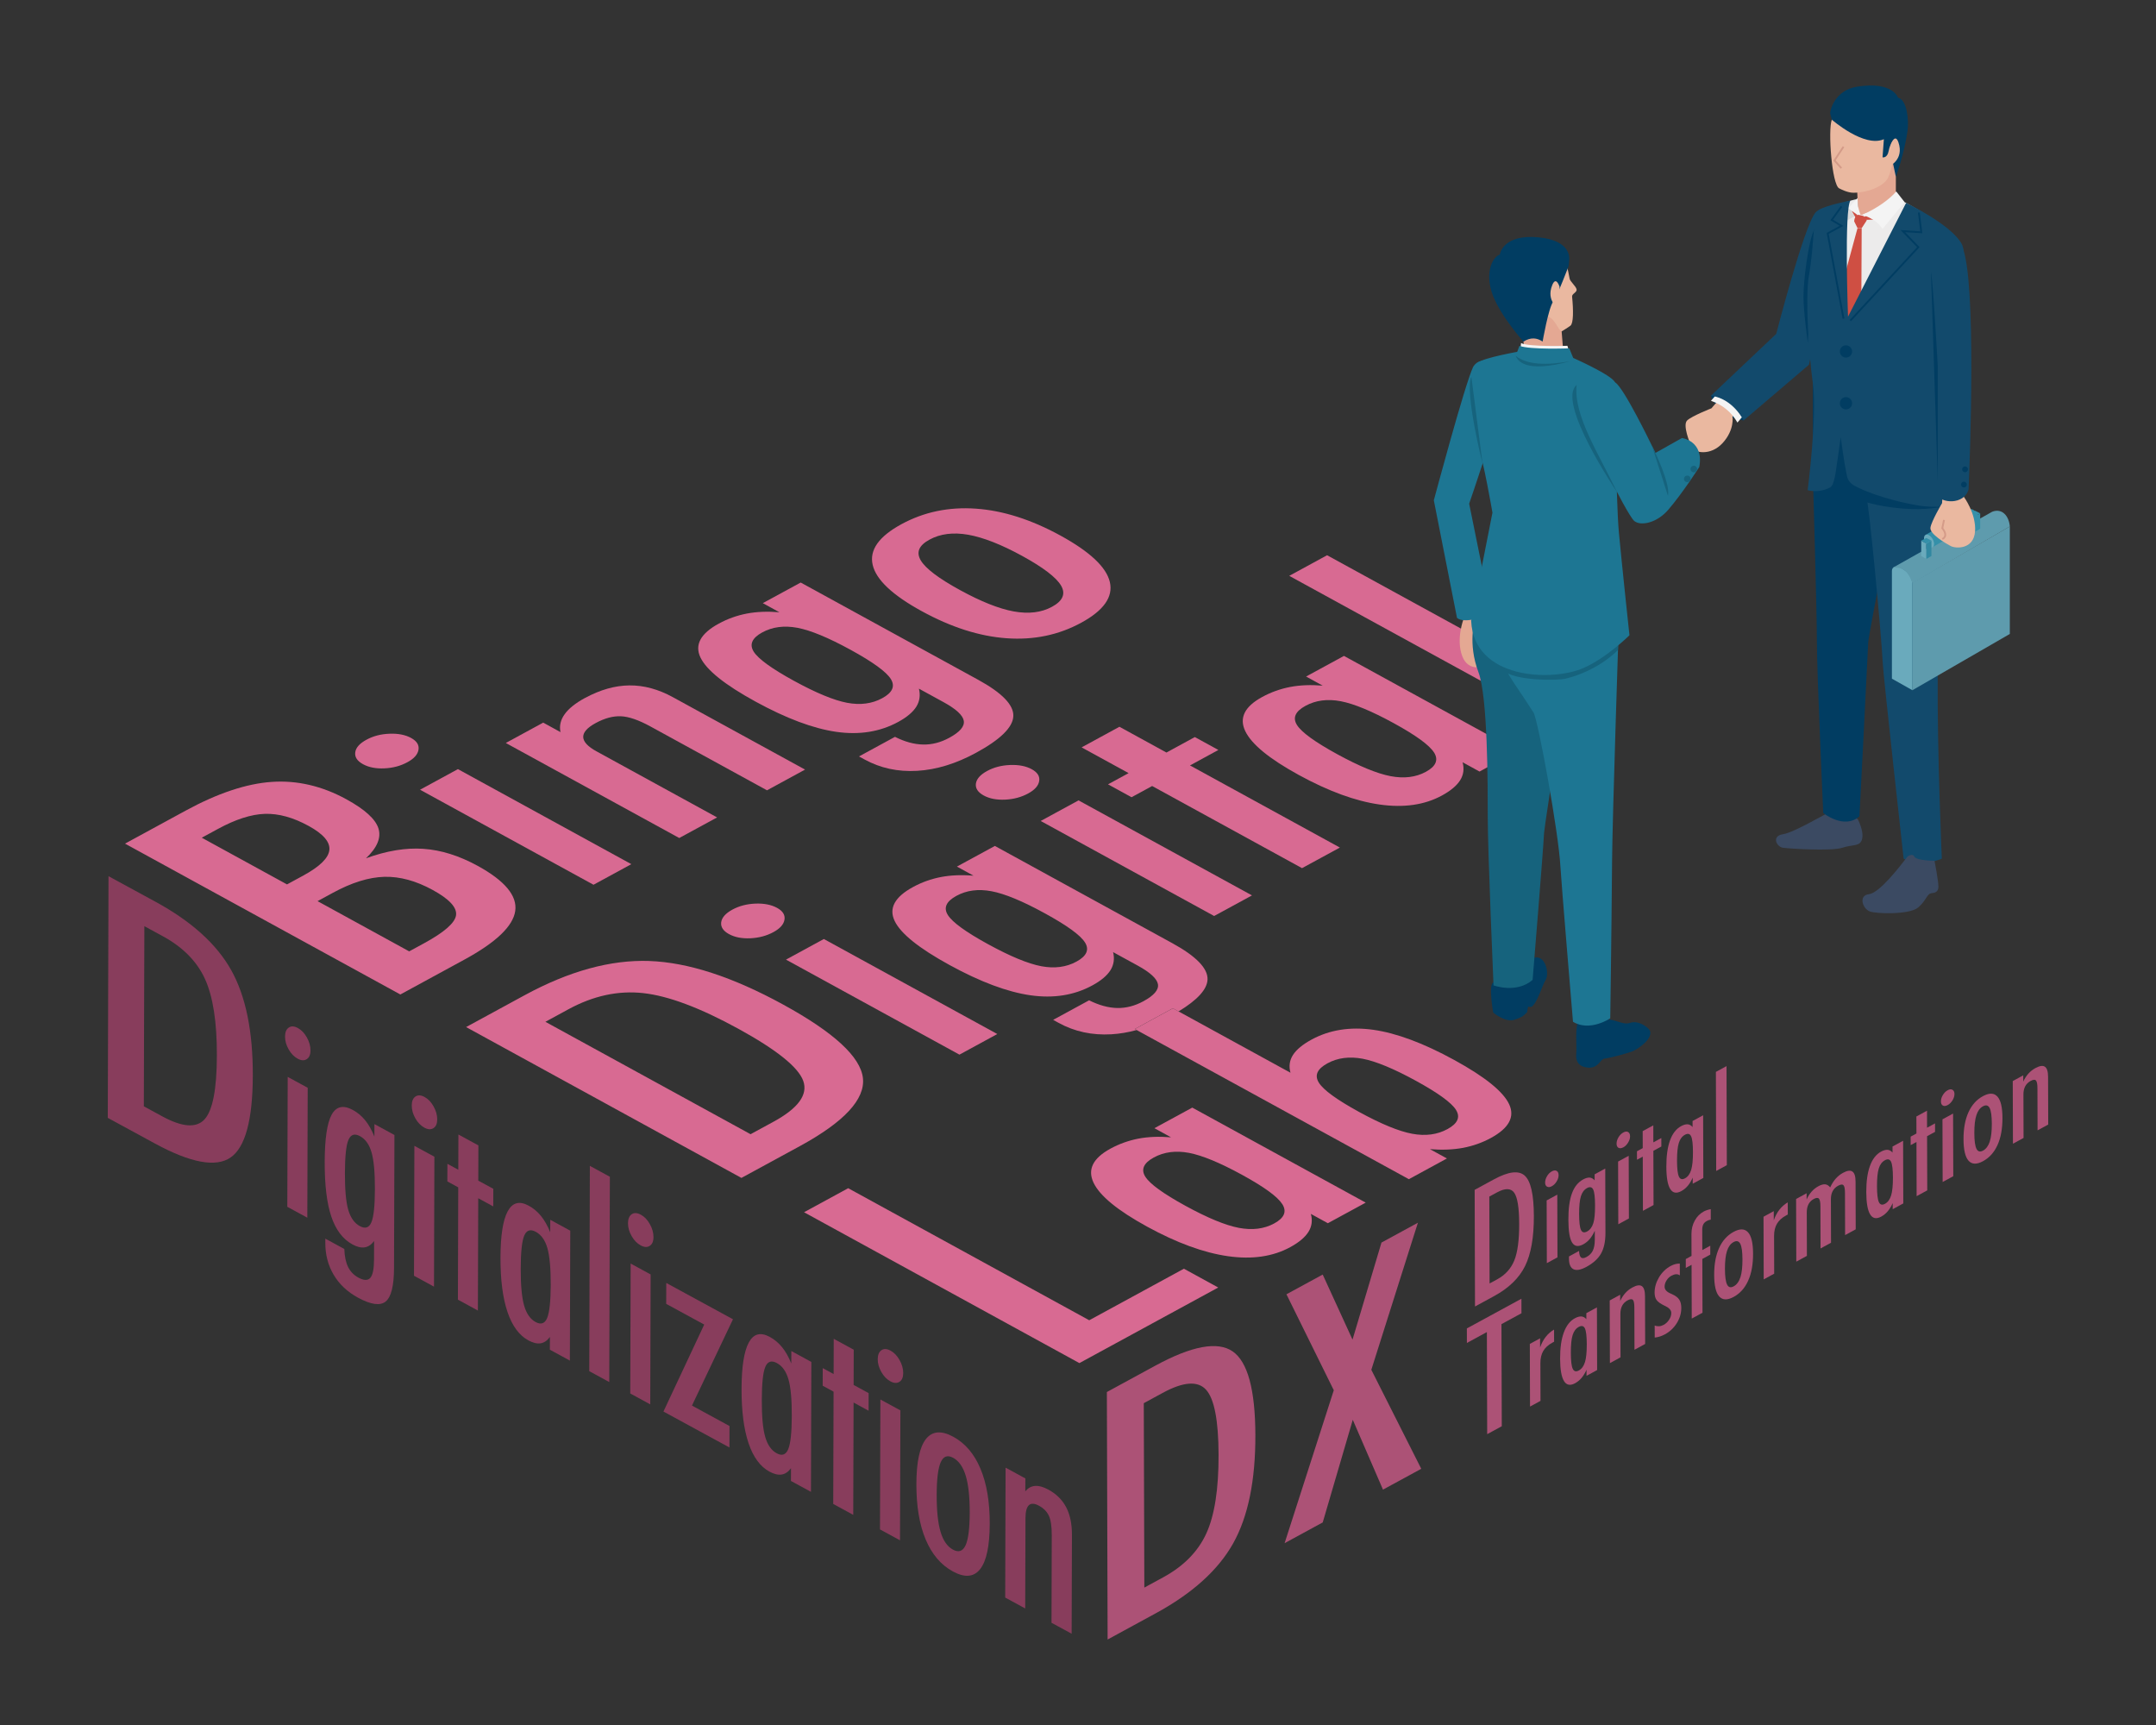 <?xml version="1.0" encoding="UTF-8"?><svg id="data" xmlns="http://www.w3.org/2000/svg" viewBox="0 0 1000 800"><rect x="0" y="0" width="1000" height="800" fill="#333333" stroke="none"/><defs><style>.cls-1{fill:#124a6c;}.cls-2{fill:#f4f4f4;}.cls-3{fill:#d49b88;}.cls-4{fill:#5e9bad;}.cls-5{fill:#dad9d9;}.cls-6{fill:#883d5c;}.cls-7{fill:#cf4f43;}.cls-8{isolation:isolate;}.cls-9{fill:#3188a1;}.cls-10{fill:#ac5276;}.cls-11{fill:#d86a92;}.cls-12{fill:#16637d;}.cls-13{fill:#3b4a62;}.cls-14{fill:#ecebeb;}.cls-15{fill:#1d7693;}.cls-16{fill:#013d62;}.cls-17{fill:#3490a9;}.cls-18{fill:#6aaabc;}.cls-19{fill:#e4a893;}.cls-20{fill:#eab8a0;}</style></defs><g class="cls-8"><path class="cls-11" d="M178.29,356.34c-3.93.18-7.24-.46-9.93-1.94s-3.88-3.29-3.59-5.47c.27-2.19,2.03-4.15,5.22-5.88,3.12-1.7,6.67-2.63,10.68-2.77,4.01-.16,7.35.5,10.02,1.97,2.64,1.45,3.77,3.25,3.42,5.44-.36,2.2-2.05,4.12-5.11,5.78-3.19,1.74-6.76,2.7-10.71,2.87Z"/><path class="cls-11" d="M196.34,393.66c8.19.54,16.6,3.17,25.23,7.9,12.6,6.91,18.41,13.87,17.41,20.9-1,7.05-8.84,14.55-23.55,22.56l-29.74,16.19-127.7-69.96,28.09-15.29c14.84-8.08,28.16-12.53,39.95-13.34,11.79-.81,23.35,1.88,34.65,8.07,8.52,4.67,13.46,9.16,14.84,13.47,1.37,4.32-.55,8.94-5.78,13.89,9.56-3.48,18.43-4.95,26.6-4.4ZM211.52,424.41c.48-3.56-3.14-7.46-10.83-11.67-7.77-4.26-15.22-6.28-22.42-6.1-7.21.2-15.16,2.67-23.9,7.43l-7.08,3.85,42.5,23.29,6.88-3.74c9.42-5.13,14.39-9.47,14.86-13.05M93.58,388.5l39.54,21.66,7.51-4.08c7.69-4.19,11.74-8.15,12.13-11.86.41-3.72-2.8-7.46-9.62-11.19-7.18-3.93-13.92-5.79-20.28-5.59-6.32.2-13.6,2.54-21.77,6.99l-7.51,4.08"/></g><polygon class="cls-11" points="275.28 410.32 194.83 366.25 212.39 356.69 292.83 400.77 275.28 410.32"/><path class="cls-11" d="M353.82,279.71l17.56-9.55,82.33,45.11c11.08,6.07,16.53,11.69,16.29,16.86-.21,5.18-5.98,10.84-17.31,17-9.29,5.06-18.41,7.84-27.31,8.36-8.9.52-17.05-1.24-24.43-5.29l-2.53-1.39,16.69-9.08c4.54,2.29,8.89,3.48,13.01,3.56,4.12.1,8.19-.95,12.22-3.15,4.89-2.66,7.11-5.27,6.68-7.84-.43-2.59-3.57-5.48-9.41-8.68l-11.4-6.24c.75,3.05.35,5.83-1.19,8.35-1.58,2.52-4.37,4.88-8.39,7.07-8.46,4.61-18.05,6.14-28.76,4.61-10.73-1.55-23.21-6.23-37.47-14.04-14.22-7.79-22.72-14.6-25.52-20.46-2.78-5.85.05-11.09,8.51-15.7,4.09-2.23,8.44-3.77,12.99-4.65,4.58-.87,9.62-1.07,15.13-.61l-7.71-4.23ZM413.17,314.88c-2.11-3.35-8.33-7.87-18.65-13.52-10.28-5.63-18.51-9.03-24.64-10.2-6.15-1.15-11.6-.45-16.33,2.13s-6.06,5.56-3.97,8.92c2.11,3.35,8.32,7.86,18.59,13.49,10.31,5.65,18.57,9.06,24.7,10.23,6.17,1.16,11.6.45,16.35-2.14,4.74-2.58,6.06-5.54,3.95-8.91"/><path class="cls-11" d="M271.35,323.7c7.03-3.82,13.89-5.76,20.6-5.83,6.69-.06,13.39,1.76,20.11,5.44l61.34,33.6-17.65,9.61-54.05-29.61c-5.46-2.99-10.03-4.57-13.7-4.73-3.66-.15-7.56.89-11.73,3.16-3.89,2.12-5.82,4.29-5.76,6.49.08,2.2,2.12,4.41,6.17,6.62l55.93,30.64-17.56,9.55-80.45-44.07,17.35-9.44,8.02,4.4c-.61-2.89.03-5.66,1.91-8.28,1.87-2.64,5.03-5.16,9.44-7.56Z"/><path class="cls-11" d="M452.66,235.9c12.57.88,25.65,5.05,39.21,12.48,13.67,7.49,21.31,14.67,22.9,21.55,1.61,6.89-2.82,13.18-13.29,18.88-10.47,5.7-21.99,8.09-34.6,7.19-12.59-.89-25.72-5.09-39.39-12.58-13.56-7.43-21.14-14.58-22.72-21.45-1.59-6.88,2.84-13.15,13.31-18.85,10.47-5.7,22-8.11,34.58-7.22ZM492.15,271.59c-2.24-3.8-8.22-8.39-18-13.75-9.75-5.34-18.09-8.6-25.05-9.84-6.98-1.22-12.96-.47-17.97,2.26s-6.27,5.91-4.03,9.68c2.26,3.75,8.28,8.3,18.08,13.67,9.84,5.39,18.18,8.71,25.05,9.96,6.89,1.23,12.79.52,17.73-2.17,5.02-2.73,6.4-6,4.19-9.81"/><polygon class="cls-11" points="393.41 551.05 505.21 612.29 549.12 588.39 565.04 597.11 500.64 632.16 372.93 562.2 393.41 551.05"/><path class="cls-11" d="M636.98,477.59c10.76,1.53,23.27,6.18,37.54,14,14.22,7.79,22.69,14.62,25.45,20.51,2.74,5.87-.08,11.09-8.46,15.65-4.04,2.2-8.35,3.72-12.95,4.59-4.58.85-9.69,1.05-15.33.6l7.88,4.32-17.65,9.61-126.26-69.17-.85-.47,17.65-9.61,2.65,1.45,51.9,28.43c-.83-3.01-.43-5.77,1.17-8.26,1.61-2.48,4.46-4.85,8.57-7.09,8.37-4.56,17.96-6.07,28.7-4.56ZM675.33,514.73c-2.11-3.35-8.3-7.85-18.58-13.48s-18.57-9.06-24.72-10.24c-6.15-1.15-11.6-.45-16.33,2.13-4.76,2.59-6.08,5.57-4.01,8.94,2.09,3.38,8.28,7.9,18.61,13.56,10.28,5.63,18.51,9.01,24.68,10.16,6.19,1.15,11.63.43,16.39-2.16,4.74-2.58,6.06-5.54,3.95-8.91"/><path class="cls-11" d="M466.18,370.85c-3.95.17-7.26-.47-9.93-1.94-2.67-1.47-3.88-3.29-3.61-5.48.31-2.19,2.03-4.15,5.22-5.88,3.12-1.7,6.69-2.62,10.68-2.77,4.03-.15,7.37.51,10.04,1.98,2.62,1.44,3.77,3.25,3.42,5.44-.34,2.19-2.05,4.12-5.11,5.78-3.19,1.74-6.76,2.68-10.71,2.87Z"/><g class="cls-8"><polygon class="cls-11" points="615.53 257.5 742.63 327.13 725.07 336.68 597.98 267.06 615.53 257.5"/><path class="cls-11" d="M605.79,313.75l17.57-9.56,80.45,44.07-17.57,9.56-7.86-4.31c.83,3.07.44,5.86-1.15,8.37-1.58,2.5-4.39,4.85-8.42,7.05-8.06,4.39-17.72,5.78-28.92,4.18-11.2-1.59-23.71-6.16-37.49-13.71-13.67-7.49-21.95-14.28-24.84-20.37-2.89-6.09-.28-11.35,7.85-15.78,4.09-2.23,8.42-3.78,13-4.66,4.55-.87,9.58-1.07,15.09-.61l-7.71-4.23ZM665.11,348.95c-2.19-3.43-8.41-7.95-18.63-13.55-10.28-5.63-18.49-9.02-24.62-10.19-6.15-1.17-11.6-.45-16.33,2.13-4.74,2.58-6.08,5.55-3.95,8.91,2.11,3.35,8.3,7.85,18.58,13.48,10.28,5.63,18.55,9.03,24.81,10.23,6.26,1.19,11.72.52,16.41-2.03,4.68-2.55,5.91-5.54,3.75-8.98"/><polygon class="cls-11" points="519.22 337.05 541.02 349 554.19 341.83 565.11 347.81 551.94 354.98 621.47 393.07 603.91 402.62 534.39 364.53 524.83 369.73 513.92 363.75 523.47 358.55 501.67 346.61 519.22 337.05"/><polygon class="cls-11" points="563.14 424.81 482.7 380.74 500.25 371.19 580.7 415.26 563.14 424.81"/><path class="cls-11" d="M443.88,401.87l17.56-9.55,82.33,45.11c11.1,6.08,16.53,11.71,16.31,16.87-.2,4.54-4.68,9.46-13.44,14.77l-2.65-1.45-17.65,9.61.85.47c-3.95,1.09-7.86,1.74-11.73,1.97-8.92.51-17.05-1.24-24.43-5.29l-2.55-1.4,16.67-9.07c4.58,2.29,8.91,3.47,13.03,3.57,4.12.08,8.19-.97,12.22-3.17,4.87-2.65,7.11-5.27,6.68-7.84-.43-2.57-3.55-5.47-9.4-8.67l-11.4-6.24c.75,3.05.35,5.83-1.19,8.35-1.58,2.52-4.37,4.88-8.41,7.08-8.45,4.6-18.03,6.13-28.76,4.59-10.71-1.54-23.21-6.21-37.49-14.03-14.22-7.79-22.7-14.61-25.48-20.46-2.8-5.86.05-11.09,8.49-15.69,4.11-2.24,8.42-3.78,13-4.66,4.55-.87,9.6-1.08,15.11-.62l-7.71-4.23ZM503.22,437.06c-2.09-3.36-8.33-7.87-18.67-13.53-10.28-5.63-18.47-9.03-24.62-10.19-6.15-1.17-11.58-.46-16.33,2.13-4.74,2.58-6.08,5.55-3.95,8.91,2.11,3.35,8.3,7.85,18.58,13.48,10.33,5.66,18.58,9.07,24.72,10.24,6.13,1.16,11.6.45,16.33-2.13,4.76-2.59,6.06-5.56,3.95-8.91"/><polygon class="cls-11" points="445.01 489.11 364.56 445.04 382.12 435.48 462.57 479.55 445.01 489.11"/></g><path class="cls-11" d="M348.04,435.14c-3.95.17-7.26-.47-9.93-1.94s-3.88-3.29-3.61-5.48c.31-2.19,2.03-4.15,5.22-5.88,3.12-1.7,6.69-2.62,10.7-2.78,4.01-.14,7.35.52,10.02,1.99,2.62,1.44,3.77,3.25,3.42,5.44-.34,2.19-2.05,4.12-5.11,5.78-3.19,1.74-6.76,2.68-10.71,2.87Z"/><path class="cls-11" d="M301.18,445.68c17.97.64,38.65,7.38,62.1,20.22,23.51,12.88,35.83,24.22,36.96,34.04,1.12,9.84-8.65,20.37-29.3,31.62l-27.05,14.72-127.7-69.96,27.05-14.72c20.65-11.24,39.97-16.55,57.94-15.93ZM372.56,501.27c-2.31-6.38-12.38-14.45-30.17-24.2-17.72-9.71-32.39-15.21-44-16.49-11.63-1.29-23.22,1.21-34.8,7.52l-10.62,5.78,95.16,52.13,10.62-5.78c11.51-6.26,16.1-12.59,13.81-18.96"/><path class="cls-11" d="M535.44,523.22l17.56-9.55,80.45,44.07-17.56,9.55-7.88-4.32c.83,3.07.44,5.86-1.15,8.37-1.58,2.5-4.39,4.85-8.42,7.05-8.06,4.39-17.7,5.79-28.9,4.19-11.22-1.6-23.71-6.16-37.49-13.71-13.67-7.49-21.95-14.28-24.84-20.37-2.9-6.1-.3-11.36,7.83-15.79,4.09-2.23,8.44-3.77,13-4.66,4.56-.86,9.6-1.06,15.11-.6l-7.71-4.23ZM594.75,558.43c-2.19-3.45-8.39-7.96-18.61-13.56-10.28-5.63-18.49-9.02-24.64-10.2-6.13-1.16-11.6-.45-16.33,2.13-4.74,2.58-6.06,5.56-3.95,8.91,2.11,3.37,8.32,7.86,18.59,13.49,10.28,5.63,18.53,9.04,24.79,10.24,6.28,1.18,11.72.5,16.41-2.05,4.68-2.55,5.93-5.53,3.75-8.96"/><path class="cls-10" d="M707.21,545.23c2.79,2.52,4.2,8.75,4.23,18.68s-1.33,17.71-4.1,23.28c-2.75,5.56-7.52,10.18-14.31,13.88l-8.89,4.84-.16-54.09,8.89-4.84c6.79-3.7,11.57-4.27,14.35-1.74ZM702.37,584.55c1.53-3.8,2.29-9.47,2.26-17-.02-7.51-.8-12.33-2.34-14.44-1.53-2.12-4.21-2.15-8.01-.08l-3.5,1.9.12,40.3,3.5-1.9c3.78-2.06,6.44-4.99,7.97-8.79"/><polygon class="cls-10" points="717.46 585.8 717.37 556.72 722.3 554.04 722.39 583.12 717.46 585.8"/><path class="cls-10" d="M719.82,550.11c-.9.49-1.64.56-2.24.23-.61-.31-.92-.97-.92-1.92s.3-1.96.9-2.97c.59-1,1.33-1.73,2.23-2.22.88-.48,1.61-.55,2.22-.2.61.34.9,1.01.9,1.98s-.3,1.91-.9,2.9c-.61,1.01-1.33,1.73-2.2,2.2Z"/><path class="cls-10" d="M739.63,544.61l4.92-2.68.09,29.75c.01,4.02-.66,7.22-2.03,9.65-1.35,2.4-3.61,4.47-6.79,6.2-2.6,1.41-4.61,1.78-6,1.1-1.39-.68-2.09-2.34-2.1-5.01v-.92s4.68-2.55,4.68-2.55c.07,1.55.37,2.55.92,3.03.56.47,1.4.39,2.54-.23,1.37-.74,2.35-1.74,2.94-2.99.61-1.27.9-2.95.9-5.07v-4.12c-.69,1.52-1.47,2.8-2.31,3.81-.88,1.04-1.87,1.86-3.01,2.48-2.37,1.29-4.11,1-5.22-.83-1.13-1.82-1.69-5.33-1.71-10.48s.52-9.22,1.64-12.27c1.1-3.04,2.83-5.2,5.2-6.49,1.16-.63,2.16-.91,3.03-.86.87.07,1.63.5,2.3,1.27v-2.78ZM739.01,567.31c.56-1.79.82-4.55.81-8.29-.01-3.7-.29-6.17-.86-7.35-.58-1.18-1.53-1.41-2.86-.68s-2.28,1.98-2.84,3.79c-.56,1.79-.84,4.56-.83,8.27.01,3.74.31,6.2.87,7.37.57,1.19,1.53,1.41,2.85.69s2.28-1.98,2.85-3.79"/><polygon class="cls-10" points="750.6 567.77 750.51 538.69 755.43 536.01 755.52 565.08 750.6 567.77"/><path class="cls-10" d="M752.95,532.08c-.9.49-1.64.56-2.25.24-.59-.32-.9-.98-.9-1.93s.3-1.96.89-2.96c.61-1.01,1.35-1.74,2.25-2.23s1.61-.55,2.22-.2c.59.35.9,1.01.9,1.98s-.3,1.91-.9,2.9c-.61,1.01-1.35,1.74-2.2,2.2Z"/><polygon class="cls-10" points="766.84 521.9 766.86 529.79 770.56 527.78 770.57 531.71 766.87 533.72 766.95 558.86 762.03 561.54 761.95 536.4 759.27 537.86 759.26 533.92 761.94 532.47 761.91 524.58 766.84 521.9"/><path class="cls-10" d="M785.03,519.9l4.92-2.68.09,29.08-4.92,2.68v-2.85c-.67,1.53-1.45,2.81-2.31,3.83-.86,1.01-1.85,1.82-2.99,2.44-2.26,1.23-3.97.89-5.15-1.02s-1.77-5.35-1.78-10.34.55-8.99,1.7-12.16,2.86-5.37,5.14-6.61c1.16-.63,2.16-.91,3.03-.86.87.07,1.63.5,2.29,1.28v-2.78ZM784.39,542.61c.57-1.85.85-4.6.84-8.31-.01-3.7-.29-6.17-.87-7.34-.57-1.19-1.51-1.42-2.85-.69-1.32.72-2.28,1.98-2.84,3.79-.56,1.79-.84,4.56-.83,8.27s.31,6.18.89,7.38c.58,1.22,1.53,1.46,2.83.75,1.32-.72,2.26-2.01,2.82-3.84"/><polygon class="cls-10" points="800.8 494.43 800.94 540.37 796.01 543.05 795.87 497.11 800.8 494.43"/><polygon class="cls-10" points="705.67 602.31 705.69 609.05 696.41 614.09 696.56 661.44 689.79 665.12 689.65 617.77 680.38 622.82 680.36 616.08 705.67 602.31"/><path class="cls-10" d="M720.81,616.61l.02,5.63-.82.45c-1.92,1.04-3.33,2.34-4.22,3.86-.88,1.52-1.33,3.4-1.32,5.6l.05,17.53-4.86,2.65-.09-29.06,4.76-2.59v4.23c.68-1.9,1.54-3.54,2.6-4.89,1.06-1.37,2.35-2.5,3.89-3.42Z"/><path class="cls-10" d="M735.77,609.01l4.92-2.68.09,29.06-4.92,2.68v-2.83c-.67,1.52-1.45,2.79-2.31,3.81-.86,1.01-1.87,1.84-2.99,2.45-2.26,1.23-3.99.9-5.15-1.02-1.18-1.91-1.78-5.36-1.8-10.33s.55-8.99,1.71-12.16c1.15-3.16,2.86-5.38,5.14-6.62,1.14-.62,2.16-.89,3.03-.84.87.06,1.63.48,2.29,1.28v-2.78ZM735.14,631.72c.57-1.85.85-4.62.84-8.31s-.31-6.17-.87-7.34c-.57-1.19-1.53-1.41-2.85-.69-1.34.73-2.28,1.98-2.84,3.79-.57,1.8-.84,4.55-.83,8.27s.31,6.18.89,7.38c.57,1.21,1.51,1.47,2.83.75,1.31-.71,2.25-2,2.82-3.84"/><path class="cls-10" d="M757.14,597.09c1.96-1.07,3.44-1.28,4.4-.61.96.66,1.44,2.22,1.45,4.64l.07,22.16-4.95,2.7-.06-19.53c0-1.98-.24-3.19-.71-3.64-.49-.46-1.31-.36-2.47.27-1.09.6-1.93,1.41-2.47,2.45-.56,1.05-.83,2.3-.83,3.76l.06,20.2-4.92,2.68-.09-29.06,4.86-2.65v2.9c.66-1.43,1.46-2.65,2.4-3.71.93-1.03,2.02-1.89,3.27-2.57Z"/><path class="cls-10" d="M774.89,587.13c.73-.4,1.44-.69,2.14-.87s1.4-.27,2.1-.25l.02,5.48c-.53-.39-1.11-.57-1.74-.54-.64.03-1.37.27-2.19.71-.91.5-1.66,1.21-2.25,2.18-.59.95-.89,1.92-.89,2.88,0,1.28.87,2.33,2.61,3.1.35.14.61.26.78.35,1.63.73,2.76,1.58,3.39,2.54.64.95.95,2.25.96,3.85,0,2.47-.67,4.8-2.06,7.04-1.38,2.22-3.23,3.97-5.54,5.23-.74.41-1.52.73-2.3.99-.79.25-1.6.42-2.42.51l-.02-5.6c.7.28,1.39.38,2.07.34s1.38-.26,2.1-.65c1.03-.56,1.88-1.37,2.54-2.4.67-1.02.98-2.05.98-3.11,0-1.25-.91-2.31-2.72-3.19-.24-.11-.43-.21-.55-.26-1.75-.84-2.94-1.7-3.54-2.56-.61-.85-.92-1.99-.92-3.41,0-2.45.69-4.83,2.06-7.13,1.38-2.28,3.18-4.04,5.39-5.24Z"/><path class="cls-10" d="M790.3,561.82c.41-.22.9-.44,1.41-.6.53-.19,1.13-.33,1.78-.46v4.86c-.35.07-.69.15-.99.25-.32.12-.59.24-.85.38-.74.41-1.29.93-1.62,1.58-.33.66-.5,1.49-.49,2.51l.03,9.4,3.69-2.01v4.12s-3.68,2.01-3.68,2.01l.08,24.94-4.99,2.71-.08-24.94-2.68,1.46v-4.12s2.66-1.46,2.66-1.46l-.03-10.19c0-2.26.5-4.32,1.53-6.18,1.01-1.87,2.43-3.28,4.22-4.26Z"/><path class="cls-10" d="M810.77,571.49c1.56,1.72,2.33,5.03,2.34,9.94.01,4.94-.73,9.11-2.28,12.52-1.53,3.4-3.76,5.9-6.69,7.5-2.95,1.6-5.19,1.54-6.73-.2-1.56-1.72-2.33-5.06-2.34-10-.01-4.91.73-9.04,2.28-12.45,1.53-3.39,3.76-5.89,6.71-7.49,2.93-1.6,5.17-1.53,6.71.19ZM807.23,592.39c.66-2.03.98-4.8.96-8.34-.01-3.51-.34-5.92-1.01-7.22s-1.71-1.56-3.11-.8c-1.4.76-2.41,2.14-3.05,4.13-.65,2-.96,4.78-.95,8.3.01,3.56.34,5.98,1,7.29.64,1.3,1.66,1.57,3.06.81,1.4-.76,2.43-2.16,3.09-4.17"/><path class="cls-10" d="M829.2,557.62l.02,5.63-.82.45c-1.92,1.04-3.33,2.34-4.22,3.86-.88,1.52-1.33,3.4-1.32,5.6l.05,17.53-4.86,2.65-.09-29.06,4.76-2.59v4.23c.68-1.9,1.54-3.54,2.6-4.89,1.06-1.37,2.35-2.5,3.89-3.42Z"/><path class="cls-10" d="M854.79,543.94c1.98-1.08,3.44-1.28,4.4-.61.96.66,1.45,2.21,1.46,4.63l.07,22.16-4.92,2.68-.06-19.53c0-1.98-.25-3.18-.73-3.63-.47-.47-1.31-.36-2.5.29-1.08.59-1.9,1.4-2.46,2.44-.56,1.05-.85,2.31-.84,3.77l.06,20.2-4.86,2.65-.06-19.53c0-1.93-.25-3.13-.73-3.61-.47-.47-1.28-.39-2.4.22-1.06.58-1.85,1.37-2.4,2.41-.53,1.03-.8,2.28-.8,3.75l.06,20.2-4.92,2.68-.09-29.06,4.88-2.66v2.9c.61-1.4,1.39-2.61,2.3-3.65.91-1.02,1.97-1.87,3.19-2.53,1.2-.65,2.25-.94,3.12-.86s1.63.58,2.32,1.43c.73-1.58,1.57-2.93,2.56-4.05.99-1.11,2.09-2.01,3.36-2.7Z"/><path class="cls-10" d="M877.78,531.73l4.92-2.68.09,29.06-4.92,2.68v-2.83c-.67,1.52-1.45,2.79-2.31,3.81-.86,1.01-1.87,1.84-2.99,2.45-2.26,1.23-3.99.9-5.15-1.02-1.18-1.91-1.78-5.36-1.8-10.33-.01-4.94.55-8.99,1.71-12.16,1.15-3.16,2.86-5.38,5.14-6.62,1.16-.63,2.16-.89,3.03-.84.87.06,1.63.48,2.29,1.28v-2.78ZM877.14,554.43c.57-1.85.85-4.62.84-8.31s-.31-6.17-.87-7.34c-.57-1.19-1.51-1.42-2.85-.69-1.34.73-2.28,1.98-2.84,3.79-.56,1.79-.84,4.55-.83,8.27s.31,6.18.89,7.38c.57,1.21,1.53,1.46,2.83.75s2.25-2,2.82-3.84"/><polygon class="cls-10" points="893.79 515.11 893.81 523 897.51 520.99 897.52 524.92 893.82 526.93 893.9 552.06 888.97 554.74 888.9 529.61 886.21 531.08 886.2 527.14 888.89 525.68 888.86 517.79 893.79 515.11"/><polygon class="cls-10" points="901.04 548.17 900.96 519.11 905.88 516.43 905.97 545.49 901.04 548.17"/><path class="cls-10" d="M903.4,512.48c-.9.49-1.64.58-2.25.25-.61-.33-.9-.98-.9-1.95s.28-1.94.89-2.94c.61-1.01,1.35-1.74,2.25-2.23.87-.47,1.61-.55,2.21-.2.61.34.92,1,.92,1.96s-.3,1.93-.9,2.92c-.62,1-1.35,1.72-2.2,2.19Z"/><path class="cls-10" d="M926.44,508.54c1.56,1.72,2.33,5.03,2.34,9.94.01,4.94-.73,9.11-2.28,12.52-1.53,3.4-3.76,5.9-6.71,7.51-2.93,1.6-5.17,1.53-6.73-.2-1.54-1.73-2.33-5.06-2.34-10s.75-9.05,2.28-12.45c1.54-3.4,3.77-5.9,6.71-7.49,2.95-1.6,5.19-1.54,6.73.18ZM922.89,529.43c.65-2.02.98-4.8.96-8.34s-.35-5.91-1.01-7.22c-.67-1.3-1.71-1.56-3.12-.79-1.38.75-2.4,2.13-3.03,4.12-.65,2-.96,4.78-.95,8.3.01,3.56.34,5.98,1,7.29.64,1.3,1.66,1.57,3.05.82s2.44-2.17,3.11-4.18"/><path class="cls-10" d="M944.09,495.34c1.98-1.08,3.44-1.28,4.4-.61.96.66,1.44,2.22,1.45,4.64l.07,22.16-4.94,2.69-.06-19.53c0-1.98-.25-3.18-.73-3.63-.47-.47-1.3-.37-2.47.27-1.09.6-1.91,1.4-2.47,2.45s-.83,2.3-.83,3.76l.06,20.2-4.92,2.68-.09-29.06,4.86-2.65v2.9c.67-1.43,1.46-2.65,2.4-3.71.94-1.04,2.02-1.89,3.27-2.57Z"/><path class="cls-10" d="M571.71,626.72c6.97,4.78,10.5,17.7,10.56,38.78.06,21.11-3.37,37.87-10.29,50.24-6.92,12.37-18.9,23.2-35.94,32.47l-22.3,12.14-.35-114.77,22.3-12.14c17.04-9.27,29.04-11.52,36.02-6.72ZM559.51,711.18c3.84-8.39,5.74-20.57,5.69-36.56-.05-15.92-2-25.98-5.85-30.16-3.85-4.17-10.55-3.66-20.09,1.53l-8.75,4.76.26,85.52,8.75-4.76c9.48-5.16,16.15-11.94,19.99-20.33"/><polygon class="cls-10" points="657.66 567.06 636.05 635.27 659.21 681.18 641.46 690.84 627.45 658.46 613.51 706.05 595.83 715.67 618.64 644.75 596.68 600.25 613.5 591.1 627.33 621.28 640.76 576.26 657.66 567.06"/><path class="cls-6" d="M107.21,449.86c6.76,12.07,10.11,28.39,10.05,48.96-.06,20.63-3.51,33.29-10.31,37.99-6.81,4.7-18.53,2.52-35.18-6.53l-21.78-11.85.34-112.08,21.78,11.85c16.64,9.06,28.34,19.61,35.1,31.67ZM94.84,519.15c3.79-4.09,5.71-13.93,5.75-29.55.05-15.57-1.79-27.42-5.51-35.57-3.72-8.15-10.24-14.77-19.58-19.85l-8.54-4.65-.25,83.54,8.54,4.65c9.28,5.05,15.8,5.53,19.59,1.43"/><polygon class="cls-6" points="133.26 559.68 133.44 499.43 142.72 504.48 142.54 564.73 133.26 559.68"/><path class="cls-6" d="M138.11,491.01c-1.68-.91-3.09-2.36-4.21-4.32-1.14-1.97-1.7-3.97-1.69-5.96s.58-3.41,1.72-4.17c1.13-.78,2.54-.71,4.22.2s3.04,2.35,4.18,4.37c1.12,2,1.68,4.01,1.68,6.02s-.59,3.32-1.74,4.06c-1.16.74-2.54.68-4.16-.2Z"/><path class="cls-6" d="M173.67,521.32l9.28,5.05-.19,61.65c-.03,8.31-1.32,13.5-3.88,15.59-2.58,2.06-6.86,1.45-12.83-1.79-4.91-2.67-8.68-6.21-11.28-10.6-2.6-4.38-3.9-9.34-3.88-14.87v-1.91s8.82,4.8,8.82,4.8c.09,3.34.67,6.1,1.7,8.25,1.05,2.17,2.64,3.83,4.77,5,2.57,1.4,4.43,1.44,5.58.14,1.13-1.3,1.71-4.14,1.72-8.53l.03-8.54c-1.27,1.69-2.73,2.67-4.37,2.92-1.64.25-3.52-.19-5.65-1.35-4.47-2.43-7.74-6.74-9.83-12.95-2.08-6.19-3.09-14.63-3.06-25.33.03-10.65,1.09-17.93,3.2-21.84,2.12-3.92,5.41-4.66,9.88-2.23,2.15,1.17,4.05,2.75,5.68,4.75,1.63,2,3.06,4.52,4.29,7.57l.02-5.77ZM172.24,566.9c1.08-2.52,1.63-7.63,1.65-15.38.02-7.69-.49-13.38-1.55-17.05-1.04-3.66-2.84-6.18-5.35-7.55-2.51-1.37-4.29-.79-5.37,1.71-1.08,2.51-1.61,7.63-1.64,15.31-.02,7.75.48,13.44,1.54,17.12,1.06,3.67,2.84,6.18,5.35,7.55,2.51,1.37,4.31.8,5.37-1.71"/><polygon class="cls-6" points="192.02 591.66 192.2 531.4 201.48 536.45 201.3 596.71 192.02 591.66"/><path class="cls-6" d="M196.88,523c-1.69-.92-3.1-2.36-4.22-4.33-1.12-1.96-1.68-3.96-1.68-5.95,0-2.01.58-3.41,1.71-4.18,1.13-.78,2.54-.71,4.24.21s3.04,2.35,4.17,4.36c1.12,2,1.7,4.02,1.69,6.03s-.59,3.32-1.75,4.06c-1.15.74-2.53.68-4.15-.2Z"/><polygon class="cls-6" points="221.89 531.2 221.84 547.54 228.81 551.33 228.78 559.5 221.82 555.71 221.66 607.79 212.39 602.74 212.54 550.66 207.49 547.91 207.52 539.74 212.57 542.49 212.62 526.15 221.89 531.2"/><path class="cls-6" d="M255.22,565.7l9.28,5.05-.18,60.25-9.28-5.05.02-5.9c-1.28,1.72-2.73,2.7-4.37,2.94-1.64.24-3.52-.23-5.66-1.39-4.26-2.32-7.47-6.71-9.66-13.18-2.18-6.49-3.27-14.89-3.24-25.21.03-10.23,1.15-17.38,3.35-21.45,2.2-4.07,5.44-4.95,9.73-2.61,2.17,1.18,4.07,2.76,5.7,4.76,1.63,2,3.06,4.52,4.29,7.57l.02-5.77ZM253.77,611.27c1.08-2.6,1.64-7.71,1.67-15.38.02-7.69-.5-13.38-1.55-17.05-1.04-3.66-2.84-6.18-5.35-7.55-2.51-1.37-4.29-.79-5.37,1.71-1.08,2.51-1.63,7.62-1.65,15.3-.02,7.7.51,13.44,1.58,17.18,1.07,3.74,2.85,6.29,5.32,7.63,2.48,1.35,4.27.73,5.36-1.85"/><polygon class="cls-6" points="282.87 545.74 282.59 640.95 273.31 635.9 273.59 540.69 282.87 545.74"/><polygon class="cls-6" points="292.32 646.25 292.51 586 301.78 591.05 301.6 651.3 292.32 646.25"/><path class="cls-6" d="M297.19,577.59c-1.69-.92-3.1-2.36-4.22-4.33-1.12-1.96-1.7-3.97-1.69-5.96,0-2.01.59-3.4,1.72-4.17,1.13-.78,2.54-.71,4.24.21s3.04,2.35,4.17,4.36c1.12,2,1.7,4.02,1.69,6.03,0,1.96-.59,3.32-1.75,4.06-1.15.74-2.54.68-4.15-.2Z"/><polygon class="cls-6" points="339.97 611.83 320.95 651.86 338.36 661.34 338.33 671.29 307.72 654.63 326.63 614.29 309 604.69 309.03 594.99 339.97 611.83"/><path class="cls-6" d="M367.04,626.57l9.28,5.05-.18,60.25-9.28-5.05.02-5.9c-1.28,1.72-2.74,2.69-4.38,2.93-1.64.24-3.51-.22-5.65-1.38-4.26-2.32-7.49-6.72-9.67-13.19-2.18-6.49-3.26-14.88-3.23-25.21.03-10.23,1.15-17.38,3.35-21.45,2.2-4.07,5.44-4.95,9.73-2.61,2.17,1.18,4.07,2.76,5.7,4.76,1.63,2,3.05,4.51,4.29,7.57l.02-5.77ZM365.58,672.13c1.09-2.59,1.64-7.71,1.67-15.38.02-7.69-.48-13.37-1.54-17.04-1.06-3.67-2.84-6.18-5.35-7.55-2.51-1.37-4.31-.8-5.37,1.71-1.08,2.51-1.63,7.62-1.65,15.3-.02,7.7.49,13.43,1.57,17.17,1.07,3.74,2.85,6.29,5.33,7.64,2.46,1.34,4.25.72,5.34-1.86"/><polygon class="cls-6" points="395.98 625.95 395.93 642.29 402.89 646.08 402.87 654.25 395.91 650.46 395.75 702.54 386.47 697.49 386.63 645.41 381.58 642.66 381.6 634.49 386.65 637.24 386.7 620.9 395.98 625.95"/><polygon class="cls-6" points="408.16 709.3 408.34 649.04 417.62 654.09 417.44 714.35 408.16 709.3"/><path class="cls-6" d="M413.02,640.64c-1.69-.92-3.1-2.36-4.22-4.33-1.12-1.96-1.7-3.97-1.69-5.96s.59-3.4,1.72-4.17c1.13-.78,2.54-.71,4.24.21,1.65.9,3.04,2.35,4.17,4.36,1.12,2,1.7,4.02,1.69,6.03s-.59,3.32-1.75,4.06c-1.15.74-2.53.68-4.15-.2Z"/><path class="cls-6" d="M454.77,681.17c2.89,6.87,4.33,15.4,4.29,25.55-.03,10.24-1.51,17.23-4.43,20.97-2.93,3.74-7.15,4.1-12.67,1.09s-9.75-7.96-12.64-14.87c-2.88-6.9-4.31-15.47-4.28-25.72.03-10.15,1.51-17.09,4.42-20.8,2.93-3.72,7.15-4.08,12.69-1.07,5.52,3.01,9.73,7.95,12.62,14.84ZM447.85,716.68c1.26-2.76,1.91-7.79,1.93-15.12s-.6-13-1.84-17.12c-1.25-4.13-3.19-6.91-5.83-8.35-2.61-1.42-4.53-.74-5.76,2-1.24,2.75-1.87,7.79-1.89,15.13-.02,7.36.57,13.1,1.79,17.18,1.21,4.09,3.12,6.83,5.73,8.26,2.64,1.44,4.59.78,5.86-1.98"/><path class="cls-6" d="M486.25,690.83c3.71,2.02,6.47,4.74,8.27,8.19,1.79,3.44,2.68,7.66,2.67,12.71l-.14,45.94-9.34-5.08.12-40.47c.01-4.1-.42-7.12-1.31-9.09-.89-1.96-2.43-3.53-4.62-4.72-2.06-1.12-3.62-1.22-4.68-.25-1.04.96-1.57,2.96-1.58,6l-.13,41.89-9.28-5.05.18-60.25,9.17,4.99-.02,6.01c1.24-1.53,2.74-2.39,4.51-2.52,1.78-.14,3.83.43,6.17,1.7Z"/><path class="cls-16" d="M793.58,183.5s2.69,9.63,15.16,11.48c-1.7-7.82-5.8-12.79-15.16-11.48Z"/><path class="cls-20" d="M801.81,180.7c-1.08.43-8.01,8.66-8.01,8.66,0,0-9.09,3.56-11.26,5.63-2.17,2.07,1.08,10.18,2.17,12.57,1.08,2.38,8.65,4.07,14.29-2.1,5.63-6.16,4.56-12.21,4.56-12.21l6.28-7.51-8.01-5.04Z"/><path class="cls-2" d="M795.56,183.63l-1.98,2.24c5.68,1.99,9.64,5.48,12.28,10.1l2.17-2.56c-2.78-4.85-6.88-8.17-12.47-9.78Z"/><path class="cls-1" d="M793.58,183.5c10.28,1.37,15.16,11.48,15.16,11.48l30.31-25.84s10.35-51.58,13.52-55.29c5.26-9.06-3.93-21.62-10.46-15.34-5.39,6.31-18.25,56.32-18.25,56.32l-30.28,28.67Z"/><path class="cls-16" d="M841.61,106.17c-3.01,5.84-5.1,24.21-5.12,31.25-.03,7.05,2.02,21.59,2.02,21.59l3.1-52.84Z"/><path class="cls-13" d="M849.09,376.45c-1.67.42-16.71,9.61-22.14,10.44-5.43.84-2.92,5.85,0,6.27,2.92.42,22.55,1.67,27.57,0,5.01-1.67,8.35-.42,9.19-4.18.84-3.76-2.09-9.19-2.09-9.19l-12.53-3.34Z"/><path class="cls-16" d="M840.86,174.69v46.35s1.86,61.71,1.86,76.76,2.95,79.25,2.95,79.25c0,0,9.67,7.85,16.78,1.53,0,0,3.83-74.37,4.08-80.78.12-3.1,14.56-78.64,18.79-89.09,4.5-11.13-2.17-35.18-2.17-35.18l-42.29,1.17Z"/><path class="cls-1" d="M893.19,177.46c1.16,3.72,7.93,13.88,7.22,33.62-.29,7.88-1.51,82.5-1.66,101.82-.28,36.33,1.91,85.31,1.91,85.31,0,0-10.32,4.64-17.72,0,0,0-9.35-84.19-9.66-90.36-.72-14.41-6.52-76.37-8.02-79.99-2.74-6.57-8.04-21.75-12.99-43.53l40.93-6.88Z"/><path class="cls-19" d="M879.34,95.7c.2,6.87-16.9,13.02-17.55,1.53l-.79-17.76,18.34-6.48v22.7Z"/><path class="cls-20" d="M849.64,55.5c-1.86,4.75,0,30.15,3.41,31.86,1.03.51,3.93,2.02,6.6,2.03,6.2.02,14.17-2.78,16.16-7.15,2.84-6.26,6.26-26.74,0-30.72-6.26-3.98-20.1-11.48-26.17,3.98Z"/><path class="cls-16" d="M849.64,55.5s15.01,13.13,24.14,9.06l-.62,8.4s2.16.57,2.84-2.94c.67-3.5,2.05-4.7,2.05-4.7v10.62s1.29,6.02,1.29,6.02c0,0,3.95-10.7,5.42-21.33.68-4.91-.27-14.47-4.42-15.33,0,0-2.38-7.73-19.01-5.1-10.55,1.67-12.67,11.42-12.43,12.48.24,1.06.74,2.83.74,2.83Z"/><path class="cls-20" d="M877.13,66.63s1.92-4.99,3.41-.6c2.7,7.95-4.12,10.99-4.12,10.99l.71-10.4Z"/><path class="cls-14" d="M861.78,97.24s.22,3.82,3.15,1.84l18.45-5.36s23.14,12.43,24.92,19.03c3.63,13.53-15.79,62.4-15.79,62.4l3.15,14.02c-12.77,11.69-42.71,11.16-52.11,2.76,0,0-1.58-43.97-2.4-52.68-.82-8.71,1.32-35.65,4.53-39.6,3.21-3.95,14.56-7.44,15.48-7.19l.62,4.75Z"/><path class="cls-7" d="M863.27,100.96l7.42-2.39s1.63,3.27,1.32,3.2c-.31-.06-8.24.25-8.24.25l-.5-1.07Z"/><path class="cls-2" d="M879.51,88.79c-2.94,3.53-9.1,7.97-15.57,10.73,3.32,1.51,6.98,2.96,9.21,6.65l10.24-12.45-3.87-4.93Z"/><polygon class="cls-7" points="863.49 105.8 861.56 105.8 848.9 152.33 854.13 163 863.27 152.48 863.49 105.8"/><polygon class="cls-5" points="857.28 96.61 855.06 103.18 860.46 100.12 861.81 99.61 857.28 96.61"/><path class="cls-2" d="M862.93,99.61s-1.1-3.07-1.17-4.55l-.21-3.23-4.26,4.77,4.11,3.01h1.54Z"/><polygon class="cls-7" points="860.99 101.53 858.92 97.81 861.39 99.61 862 101.06 860.99 101.53"/><path class="cls-7" d="M861.81,99.61c-1.98,1.01-1.78,3.09-1.78,3.09l1.54,3.09h1.93l2.35-3.61-1.51-2.01-2.52-.56Z"/><path class="cls-13" d="M884.7,397.3c-3.48,4.49-12.91,16.85-17.88,17.41-4.97.56-2.89,6.7.4,7.97,3.01,1.16,18.47,1.58,22.44-1.79,3.97-3.37,4-6.51,6.41-6.68,2.41-.17,3.03-1.52,3.01-3.07-.03-2.9-1.81-11.93-1.81-11.93,0,0-8.44-.06-9.34-1.91-.9-1.84-3.24,0-3.24,0Z"/><path class="cls-16" d="M848.9,200.32s4.53,17.68,4.9,19.87c.6,3.47,2.56,7.57,5.09,9.59,4.82,3.83,17.24,5.55,23.59,6.07,11.03.89,17.97-.8,17.97-.8l-.17-20.17-51.39-14.56Z"/><path class="cls-1" d="M884.09,94.12l-26.94,52.73s-1.85-50.12,1.15-53.86c0,0-11.99,2.33-14.78,4.48-2.79,2.15-1.81,15-4.53,30.56-1.7,9.7-.14,35.54,1.89,50.1,2.03,14.56-2.45,49.19-2.45,49.19,0,0,5.14,1.63,10.49-1.32,1.39-.77,2.04-4.36,2.45-6.53.35-1.86,2.38-16.75,2.38-16.75,0,0,1.7,12.45,2.51,15.98.47,2.04.35,3.86,2.71,5.79,2.27,1.86,14.55,7.2,30.86,9.95,7.99,1.35,17.23,0,17.23,0l-6.38-70.84s14.24-41.56,9.15-50.59c-5.09-9.03-25.72-18.9-25.72-18.9Z"/><path class="cls-16" d="M859.05,163c0,1.58-1.28,2.85-2.85,2.85s-2.85-1.28-2.85-2.85,1.28-2.85,2.85-2.85,2.85,1.28,2.85,2.85Z"/><path class="cls-16" d="M859.05,187.02c0,1.58-1.28,2.85-2.85,2.85s-2.85-1.28-2.85-2.85,1.28-2.85,2.85-2.85,2.85,1.28,2.85,2.85Z"/><polygon class="cls-4" points="887.01 320.1 932.2 294.01 932.2 244.15 887.01 270.24 887.01 320.1"/><path class="cls-18" d="M877.51,314.74l9.5,5.36v-49.6c-.7-6.6-9.5-10.06-9.5-5.75v49.99Z"/><path class="cls-4" d="M878.06,263.22c5.66-.34,7.54,3.23,8.96,7.28l45.19-26.35c-.41-4.83-3.57-8.61-8.18-6.83l-45.97,25.9Z"/><polygon class="cls-9" points="916.1 246.59 913.73 245.22 913.73 238.09 916.1 239.45 916.1 246.59"/><polygon class="cls-17" points="916.1 246.59 918.46 245.22 918.46 238.09 916.1 239.45 916.1 246.59"/><polygon class="cls-17" points="916.1 239.45 918.46 238.09 916.1 236.87 913.73 238.09 916.1 239.45"/><polygon class="cls-17" points="896.54 253.64 893.13 248.05 913.58 236.25 916.95 241.87 896.54 253.64"/><path class="cls-18" d="M897.06,252.27c0,1.48-1.04,2.08-2.33,1.34-1.28-.74-2.33-2.55-2.33-4.03s1.04-2.08,2.33-1.34c1.28.74,2.33,2.55,2.33,4.03Z"/><path class="cls-17" d="M917.53,240.45c0,1.48-1.04,2.08-2.33,1.34-1.28-.74-2.33-2.55-2.33-4.03s1.04-2.08,2.33-1.34c1.28.74,2.33,2.55,2.33,4.03Z"/><polygon class="cls-18" points="893.47 259.22 891.11 257.85 891.11 250.72 893.47 252.08 893.47 259.22"/><polygon class="cls-9" points="893.47 259.22 895.84 257.85 895.84 250.72 893.47 252.08 893.47 259.22"/><polygon class="cls-17" points="893.47 252.08 895.84 250.72 893.47 249.5 891.11 250.72 893.47 252.08"/><path class="cls-20" d="M901.75,221.57c-.59,1.01-.97,11.76-.97,11.76,0,0-4.97,8.4-5.4,11.37-.44,2.97,7.13,7.35,9.45,8.56,2.32,1.21,10.59,1.59,11.23-6.73.64-8.32-5.2-16.14-5.2-16.14l.32-9.78-9.42.97Z"/><path class="cls-1" d="M913.09,226.96c-2.11,7.32-12.99,6.61-14.97,2.22,1.62-36.68.8-95.14-2.51-102.99-2.26-10.23,10.31-19.41,14.63-11.43,6.59,15.64,3.42,99.04,2.84,112.2Z"/><path class="cls-3" d="M901.07,250.38l-.38-.76c.64-.32,1-.74,1.11-1.27.27-1.37-1.22-3.07-1.24-3.09l-.14-.16.84-4.07.83.17-.75,3.66c.42.52,1.58,2.14,1.3,3.64-.15.8-.68,1.43-1.56,1.87Z"/><path class="cls-16" d="M895.62,126.19c1.03,4.53,3.16,43.77,3.16,43.77v53.4l-3.16-97.18Z"/><path class="cls-16" d="M912.78,217.65c0,.75-.61,1.35-1.35,1.35s-1.35-.61-1.35-1.35.61-1.35,1.35-1.35,1.35.61,1.35,1.35Z"/><path class="cls-16" d="M912.26,224.72c0,.75-.61,1.35-1.35,1.35s-1.35-.61-1.35-1.35.61-1.35,1.35-1.35,1.35.61,1.35,1.35Z"/><polygon class="cls-16" points="858.53 148.97 857.91 148.4 889.18 114.63 881.5 106.69 890.66 107.28 889.6 98.62 890.44 98.52 891.62 108.19 883.64 107.67 890.35 114.62 890.08 114.91 858.53 148.97"/><polygon class="cls-16" points="854.64 147.84 847.25 108.02 853.28 104.72 848.96 102.16 853.79 95.48 854.48 95.97 850.19 101.9 854.99 104.75 848.19 108.47 855.48 147.69 854.64 147.84"/><polygon class="cls-3" points="853.75 78.26 850.34 74.46 850.52 74.19 854.71 67.79 855.41 68.26 851.41 74.38 854.38 77.69 853.75 78.26"/><path class="cls-19" d="M737.75,213.4l2.47-3.54c3.58,1.15,2.58-4.21,2.63-7.96.02-1.63.47-2.04.5-2.73.03-.49,4.43-1.28,5.37-3.05,1.21-2.29,3.87-.94,2.68,1.19-1.5,2.69-2.37,2.86-2.37,2.86,0,0,13.63,4.3,13.4,6.05-.23,1.75-3.69,9.12-6.06,9.35-2.37.23-7.22,1.81-7.22,1.81l-4.81,4.58s-8.52-5.05-6.59-8.55Z"/><path class="cls-3" d="M740.22,209.86c.42,1.25,2.17.64,2.78-.94.61-1.57-.39-5-.39-5l.24-2.02c.17,4.38.36,8.78-2.63,7.96Z"/><path class="cls-3" d="M748.49,211.77c1.06-.68,2.3,1.77,2.3,1.77,0,0-2.23-3.89.08-4.12,1.64-.16,4.36,4.07,4.36,4.07,0,0-1.37-2.4-.06-2.77,1.32-.37,3.31,2.59,3.39,3.21.33,2.69-5.21,4.48-9.91,3.92,0,0-2.12-4.82-.16-6.08Z"/><path class="cls-20" d="M749.09,217.96c-.42-1.03-1.51-4.73-.57-5.46s2.91,1.97,2.91,1.97c0,0-2.23-3.89.08-4.12,1.64-.16,4.36,4.07,4.36,4.07,0,0-1.66-3.17-.06-2.77,1.61.39,5.41,4.21,1.3,5.16,0,0-2.64,1.89-3.91,1.53,0,0-3.31,1.63-4.12-.36Z"/><path class="cls-3" d="M751.4,197.31c-.91,1.45-2.37,2.86-2.37,2.86l11.58,4.46-10.16-4.71.95-2.61Z"/><path class="cls-16" d="M692.67,455.64c-2.43.66-.11,13.95-.09,13.95s5.67,4.81,9.88,3.33c3.61-1.27,3.55-1.31,5.72-3.33.36-.34.27-2.83.79-2.7,0,0,1.02.26,1.42,0,2.73-1.83,4.84-9.8,6.5-12.4,1.9-2.97-.12-12.22-5.73-10.19-5.61,2.03-6.22,4.75-9.53,7.47-3.31,2.72-5.12,2.83-8.96,3.87Z"/><path class="cls-19" d="M685.12,276.27c.84.81,4.15,11.05,4.15,11.05,0,0,7.07,6.73,8.3,9.46,1.23,2.74-4.85,9.02-6.75,10.82-1.9,1.8-9.76,4.42-12.64-3.41-2.89-7.83.6-16.95.6-16.95l-2.98-9.33,9.32-1.64Z"/><path class="cls-15" d="M675.8,286.58c3.28,2.68,13.35.09,15.53-4.2l-9.9-48.79s15.35-44.52,15.9-51.3c2.75-10.11-9.35-19.89-14.06-12.13-3.85,8.03-18.23,61.87-18.23,61.87l10.75,54.54Z"/><path class="cls-16" d="M746.6,472.78c4.4.87,6.72,2.56,9.6,1.57,2.88-.99,6.34.7,8.44,2.78,2.73,2.71-1.64,7.44-6.91,10.19-1.78.93-11.83,3.57-13.55,3.64-1.95.08-2.67,4.64-7.72,4.16-4.67-.44-5.7-3.39-5.35-6.56.35-3.17-.84-12.75,1.34-16.19l1.14-1.18c5.77,3.24,13.01,1.57,13.01,1.57Z"/><path class="cls-12" d="M684.06,287.67s-3.39,10.61,1.68,24.08c4.33,11.5,4.31,51.77,4.31,67.28s2.68,77.95,2.68,77.95c0,0,10.58,3.98,18.13-2.54,0,0,5.04-61.45,5.3-68.05.13-3.2,14.46-96.31,18.95-107.09,4.78-11.48-2.3-36.28-2.3-36.28l-48.75,44.65Z"/><path class="cls-15" d="M743.46,247.09c1.23,3.83,8.41,14.31,7.66,34.66-.3,8.13-3.24,97.25-3.4,117.17-.3,37.46-.85,73.35-.85,73.35,0,0-9.43,6.38-17.28,1.6,0,0-5.54-65.94-5.86-72.3-.76-14.86-10.3-67.72-12.47-71.15-11.74-18.58-19.5-24.94-16.13-42.75l48.34-40.59Z"/><path class="cls-19" d="M725.31,166c.75,6.83-15.8,14.33-17.37,2.93l-2.21-17.64,17.76-7.93,1.82,22.63Z"/><path class="cls-20" d="M725.19,119.13c.97,1.47,2,5.42,2.83,10.08.25,1.43,3.04,3.56,3.25,5.08.18,1.29-2.22,1.97-2.1,3.25.65,6.48.63,12.39-.74,13.48-.9.72-4.12,2.69-4.12,2.69-2.09-.79-3.7-9.05-9.41-6.5-6.28,2.8-21.45-21.37-16.14-26.56,5.3-5.19,17.3-15.38,26.43-1.51Z"/><path class="cls-16" d="M727.55,123.4s-5.05,13.49-7.12,16.4c-2.29,3.23-4.93,18.62-4.93,18.62-2.65-1.83-5.57-2.07-8.88,0,0,0-10.29-11.36-14.17-21.37-3.73-9.63-.78-17.52,3.19-19.01,0,0,1.24-9.58,18-7.97,14.87,1.44,14.27,9.33,14.2,10.42-.07,1.09-.29,2.91-.29,2.91Z"/><path class="cls-12" d="M699.51,274.98s-2.19,17.7-1.82,19.89c.6,3.47-2.78,13.59-.55,15.93,4.72,4.95,25,4.93,29.04,3.94,15.57-3.84,24.25-13.28,24.25-13.28l.46-11.92-51.39-14.56Z"/><path class="cls-15" d="M729.02,165.69s-13.12,4.06-23.85-2.78c0,0-17.12,2.94-19.73,5.31-2.61,2.36-7.45,15.39-.34,36.6,3.13,9.34,7.13,32.95,7.13,32.95l-9.87,50.13c1.16,27.12,37.3,28.37,52.08,21.91,10.73-4.68,21.34-15.19,21.34-15.19,0,0-3.43-31.88-4.9-47.65-1.46-15.78-1.81-69.64-1.81-69.64-1.47-3.47-20.07-11.64-20.07-11.64Z"/><path class="cls-20" d="M723.35,132.96s-1.59-5.1-3.36-.81c-3.2,7.76,3.4,11.23,3.4,11.23l-.04-10.42Z"/><path class="cls-2" d="M705.47,159.09c3.63,1.87,21.54,1.28,21.54,1.28l1.33,4.75s-12.37,4.75-18.54,4c-6.17-.75-4.63-6.2-4.63-6.2l.31-3.83Z"/><path class="cls-15" d="M704.77,160.39c4.94,1.87,23.09,1.16,23.09,1.16l1.85,4.5s-11.06,4.34-19.46,3.58c-8.4-.76-7.23-4.59-7.23-4.59l1.74-4.66Z"/><path class="cls-12" d="M703.03,165.04c.7,1.78,3.81,8.39,25.3,2.47-11.03,1.99-20,1.74-25.3-2.47Z"/><path class="cls-15" d="M749.09,177.33c3.86,1.95,17.1,29.37,17.1,29.37l1.64,3.35,12.3-6.91s10.3,1.3,8.03,13.45c0,0-7.48,11.77-14.36,19.8-5.25,6.12-12.71,7.69-15.76,5.25-3.7-2.96-25.18-47.25-27.46-55.64-2.58-9.47,6.35-14.83,18.52-8.67Z"/><path class="cls-12" d="M787.15,217.52c0,.84-.68,1.53-1.53,1.53s-1.53-.68-1.53-1.53.68-1.53,1.53-1.53,1.53.68,1.53,1.53Z"/><circle class="cls-12" cx="782.61" cy="222.1" r="1.53" transform="translate(-.81 2.86) rotate(-.21)"/><path class="cls-12" d="M766.18,206.7c1.5,2.79,8.74,18.07,7.45,23.24l-7.45-23.24Z"/><path class="cls-12" d="M731.28,178.55c-9.6,7.92,18.74,49.67,18.74,49.67-8.62-18.08-20.27-35.63-18.74-49.67Z"/><path class="cls-12" d="M682.45,174.7c-3.2,7.09,5.21,40.42,5.21,40.42l-5.21-40.42Z"/></svg>